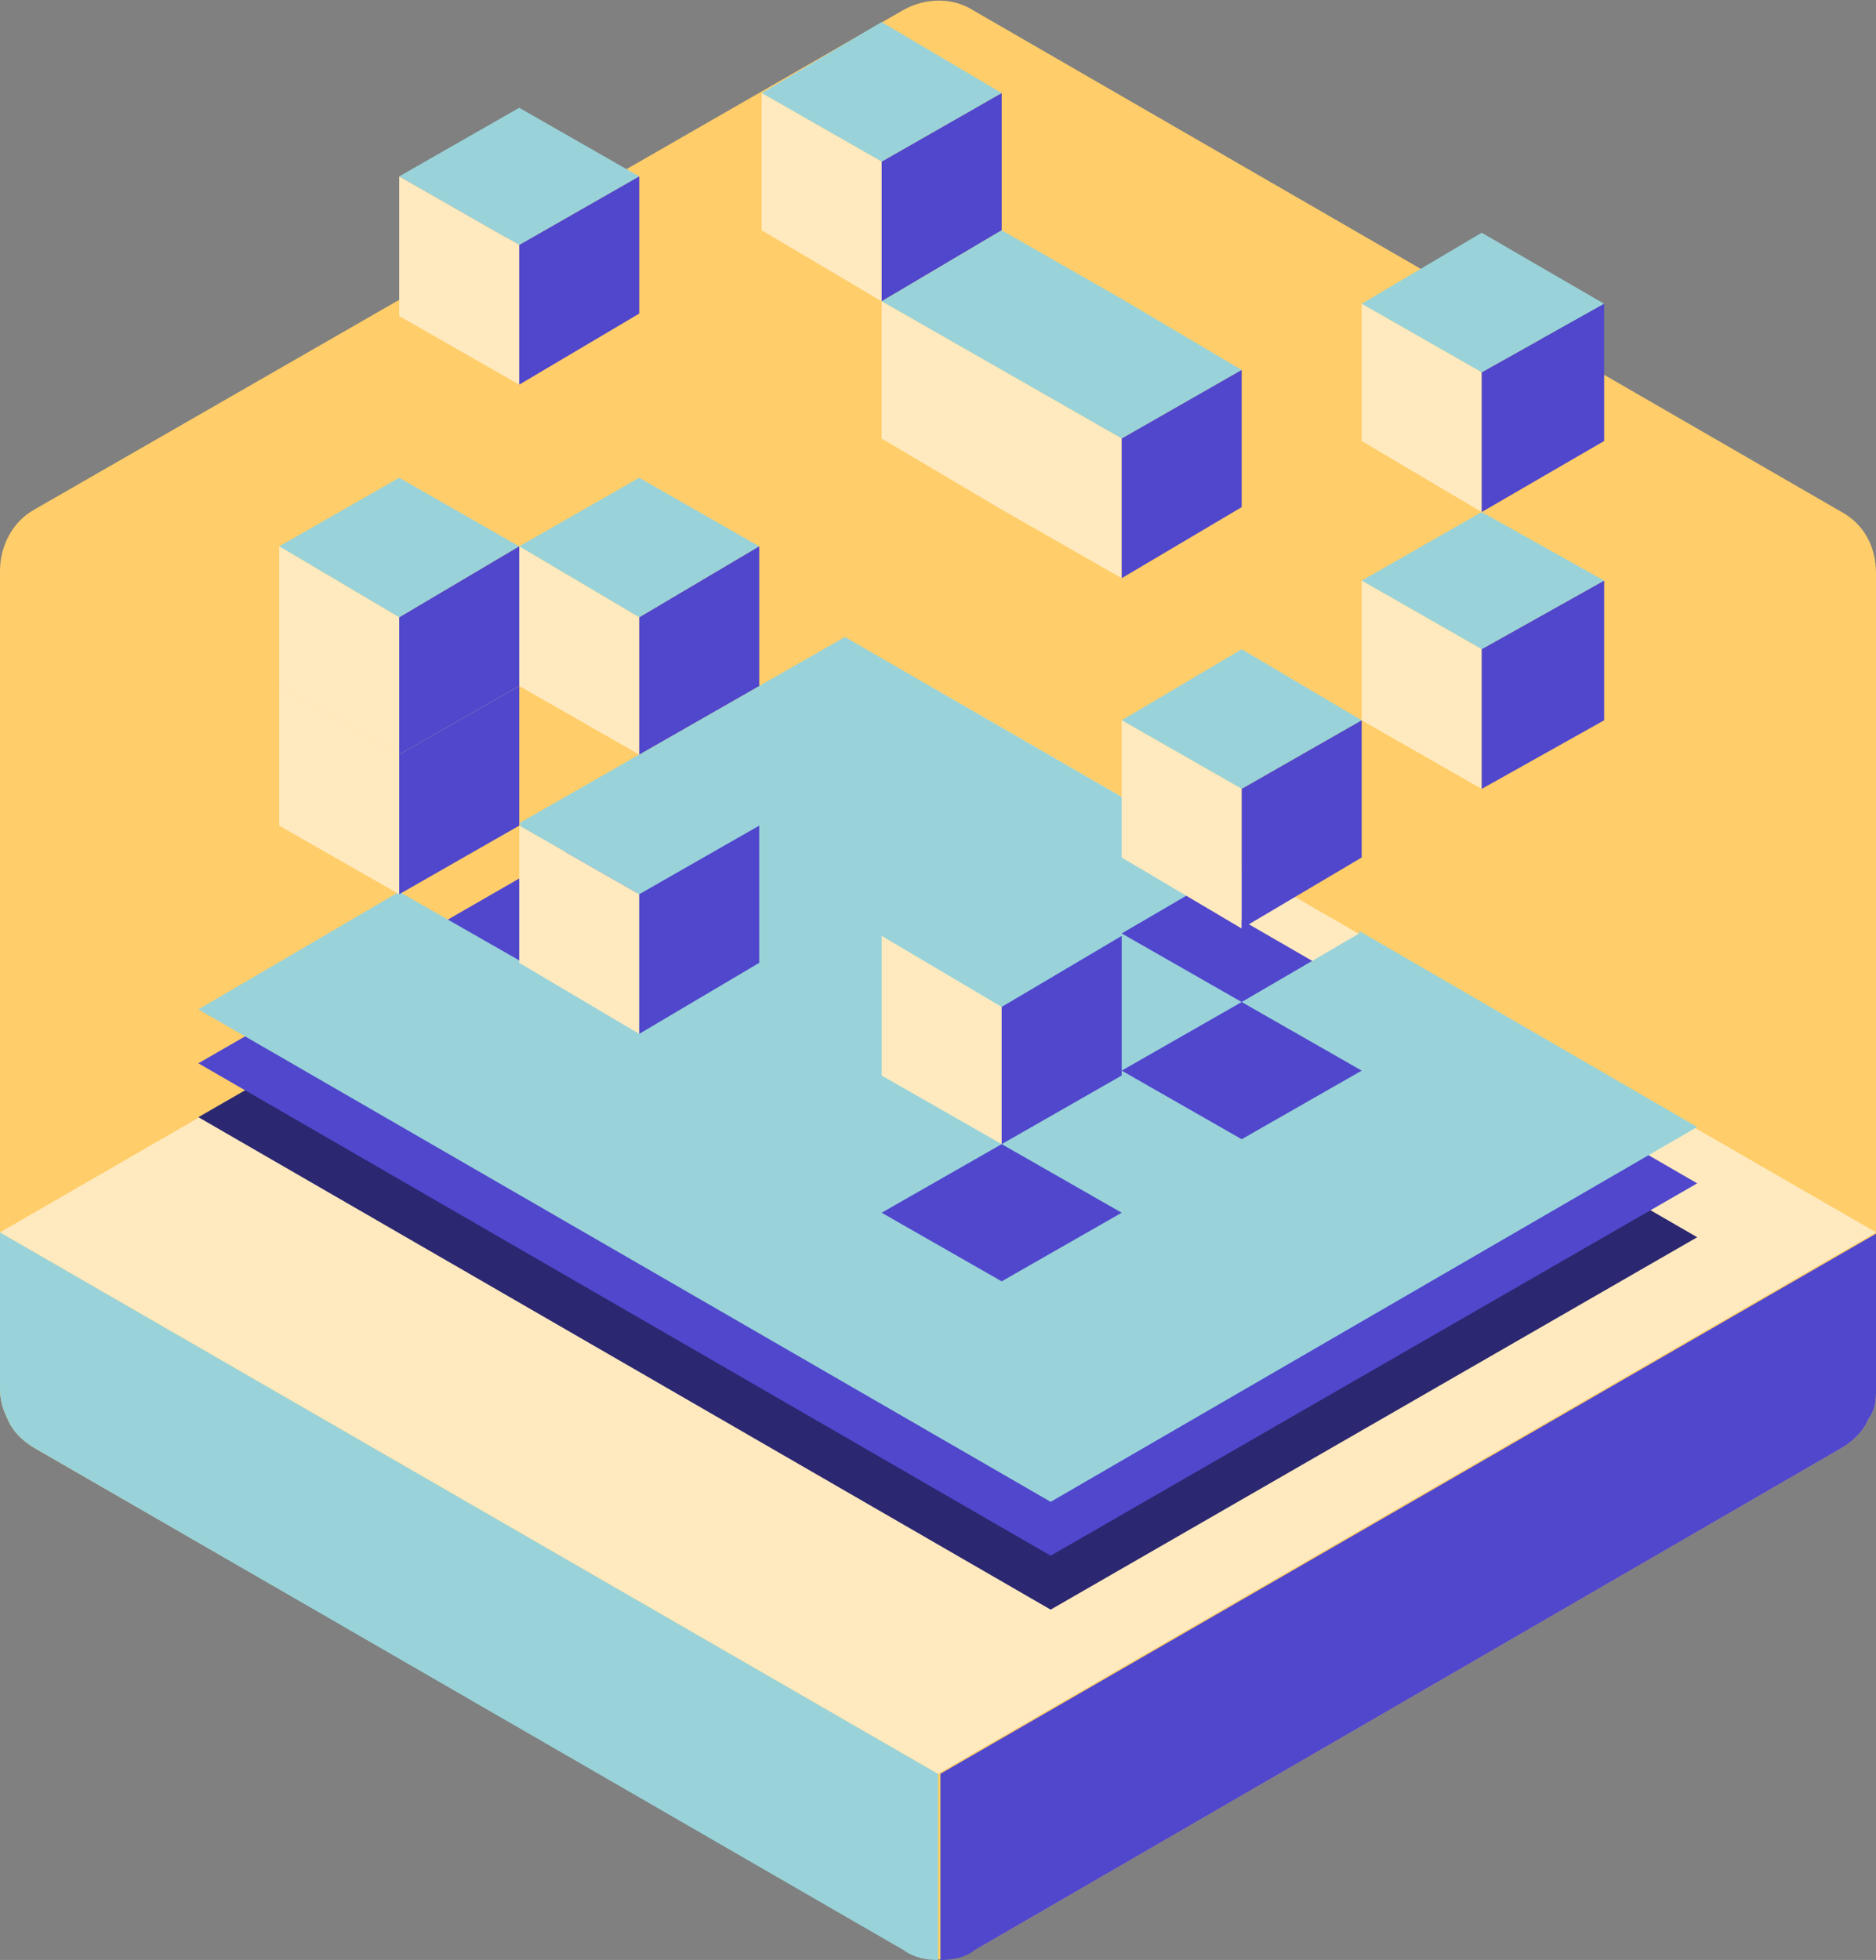 <?xml version="1.0" encoding="UTF-8"?>
<svg id="Ebene_1" xmlns="http://www.w3.org/2000/svg" version="1.1" viewBox="0 0 76.6 80">
  <rect x="0" y="0" width="76.6" height="80" fill="#808080" stroke="none"/>
  <!-- Generator: Adobe Illustrator 29.2.1, SVG Export Plug-In . SVG Version: 2.1.0 Build 116)  -->
  <defs>
    <style>
      .st0 {
        fill: #ffeabf;
      }

      .st1 {
        fill: #5047cc;
      }

      .st2 {
        fill: #99d3d9;
      }

      .st3 {
        fill: #2b2770;
      }

      .st4 {
        fill: #ffcd69;
      }
    </style>
  </defs>
  <path class="st4" d="M76.6,23.3v33.4c0,.4,0,.8-.3,1.2-.2.5-.6.9-1.1,1.2l-35.4,20.5c-.9.5-2,.5-2.8,0L1.4,59.1h0c-.5-.3-.9-.7-1.1-1.2-.2-.4-.3-.8-.3-1.2V23.3c0-1,.5-2,1.4-2.5L36.9.4c.9-.5,2-.5,2.8,0l35.5,20.5c.9.5,1.4,1.4,1.4,2.5Z"/>
  <g>
    <path class="st1" d="M76.6,50.3v6.4c0,.4,0,.8-.3,1.2-.2.5-.6.9-1.1,1.2l-35.4,20.5c-.4.3-.9.4-1.4.4v-7.6l38.3-22.1Z"/>
    <path class="st2" d="M38.3,72.4v7.6c-.5,0-1-.1-1.4-.4L1.4,59.1h0c-.5-.3-.9-.7-1.1-1.2-.2-.4-.3-.8-.3-1.2v-6.4l38.3,22.1Z"/>
    <polygon class="st0" points="76.6 50.3 38.3 28.2 0 50.3 38.3 72.4 76.6 50.3"/>
  </g>
  <polygon class="st3" points="42.9 65.7 8.1 45.6 34.5 30.4 69.3 50.5 42.9 65.7"/>
  <polygon class="st1" points="42.9 63.5 8.1 43.4 34.5 28.2 69.3 48.3 42.9 63.5"/>
  <path class="st2" d="M55.5,38.1l-4.8,2.8,4.9,2.8-4.9,2.8-4.9-2.8,4.9-2.8-4.9-2.8,4.8-2.8-16.1-9.3-13.3,7.6,4.9,2.8-4.9,2.8-4.9-2.8-8.2,4.8,34.8,20.1,26.4-15.3-13.8-8ZM40.9,52.3l-4.9-2.8,4.9-2.8,4.9,2.8-4.9,2.8Z"/>
  <g>
    <polygon class="st2" points="26.1 25.2 21.2 22.3 26.1 19.5 31 22.3 26.1 25.2"/>
    <polygon class="st0" points="21.2 22.3 26.1 25.2 26.1 30.8 21.2 28 21.2 22.3"/>
    <polygon class="st1" points="26.1 25.2 31 22.3 31 28 26.1 30.8 26.1 25.2"/>
  </g>
  <g>
    <polygon class="st0" points="16.3 30.8 11.4 28 16.3 25.2 21.2 28 16.3 30.8"/>
    <polygon class="st0" points="11.4 28 16.3 30.8 16.3 36.5 11.4 33.7 11.4 28"/>
    <polygon class="st1" points="16.3 30.8 21.2 28 21.2 33.7 16.3 36.5 16.3 30.8"/>
  </g>
  <g>
    <polygon class="st2" points="16.3 25.2 11.4 22.3 16.3 19.5 21.2 22.3 16.3 25.2"/>
    <polygon class="st0" points="11.4 22.3 16.3 25.2 16.3 30.8 11.4 28 11.4 22.3"/>
    <polygon class="st1" points="16.3 25.2 21.2 22.3 21.2 28 16.3 30.8 16.3 25.2"/>
  </g>
  <g>
    <polygon class="st2" points="40.9 41.1 36 38.2 40.9 35.4 45.8 38.2 40.9 41.1"/>
    <polygon class="st0" points="36 38.2 40.9 41.1 40.9 46.7 36 43.9 36 38.2"/>
    <polygon class="st1" points="40.9 41.1 45.8 38.2 45.8 43.9 40.9 46.7 40.9 41.1"/>
  </g>
  <g>
    <polygon class="st2" points="36 6.6 31.1 3.8 36 .9 40.9 3.8 36 6.6"/>
    <polygon class="st0" points="31.1 3.8 36 6.6 36 12.3 31.1 9.4 31.1 3.8"/>
    <polygon class="st1" points="36 6.6 40.9 3.8 40.9 9.4 36 12.3 36 6.6"/>
  </g>
  <g>
    <polygon class="st2" points="21.2 10 16.3 7.2 21.2 4.4 26.1 7.2 21.2 10"/>
    <polygon class="st0" points="16.3 7.2 21.2 10 21.2 15.7 16.3 12.9 16.3 7.2"/>
    <polygon class="st1" points="21.2 10 26.1 7.2 26.1 12.8 21.2 15.7 21.2 10"/>
  </g>
  <g>
    <polygon class="st2" points="50.7 32.2 45.8 29.4 50.7 26.5 55.6 29.4 50.7 32.2"/>
    <polygon class="st0" points="45.8 29.4 50.7 32.2 50.7 37.9 45.8 35 45.8 29.4"/>
    <polygon class="st1" points="50.7 32.2 55.6 29.4 55.6 35 50.7 37.9 50.7 32.2"/>
  </g>
  <g>
    <polygon class="st2" points="60.5 26.5 55.6 23.7 60.5 20.9 65.5 23.7 60.5 26.5"/>
    <polygon class="st0" points="55.6 23.7 60.5 26.5 60.5 32.2 55.6 29.4 55.6 23.7"/>
    <polygon class="st1" points="60.5 26.5 65.5 23.7 65.5 29.4 60.5 32.2 60.5 26.5"/>
  </g>
  <g>
    <polygon class="st2" points="60.5 15.2 55.6 12.4 60.5 9.5 65.5 12.4 60.5 15.2"/>
    <polygon class="st0" points="55.6 12.4 60.5 15.2 60.5 20.9 55.6 18 55.6 12.4"/>
    <polygon class="st1" points="60.5 15.2 65.5 12.4 65.5 18 60.5 20.9 60.5 15.2"/>
  </g>
  <polygon class="st2" points="50.7 15.1 45.8 12.2 45.8 12.2 40.9 9.4 36 12.3 40.9 15.1 40.9 15.1 45.8 17.9 50.7 15.1"/>
  <polygon class="st0" points="45.8 17.9 40.9 15.1 40.9 15.1 36 12.3 36 17.9 40.9 20.8 40.9 20.8 45.8 23.6 45.8 17.9"/>
  <polygon class="st1" points="45.8 17.9 50.7 15.1 50.7 20.7 45.8 23.6 45.8 17.9"/>
  <g>
    <polygon class="st2" points="26.1 36.5 21.2 33.7 26.1 30.8 31 33.7 26.1 36.5"/>
    <polygon class="st0" points="21.2 33.7 26.1 36.5 26.1 42.2 21.2 39.3 21.2 33.7"/>
    <polygon class="st1" points="26.1 36.5 31 33.7 31 39.3 26.1 42.2 26.1 36.5"/>
  </g>
</svg>